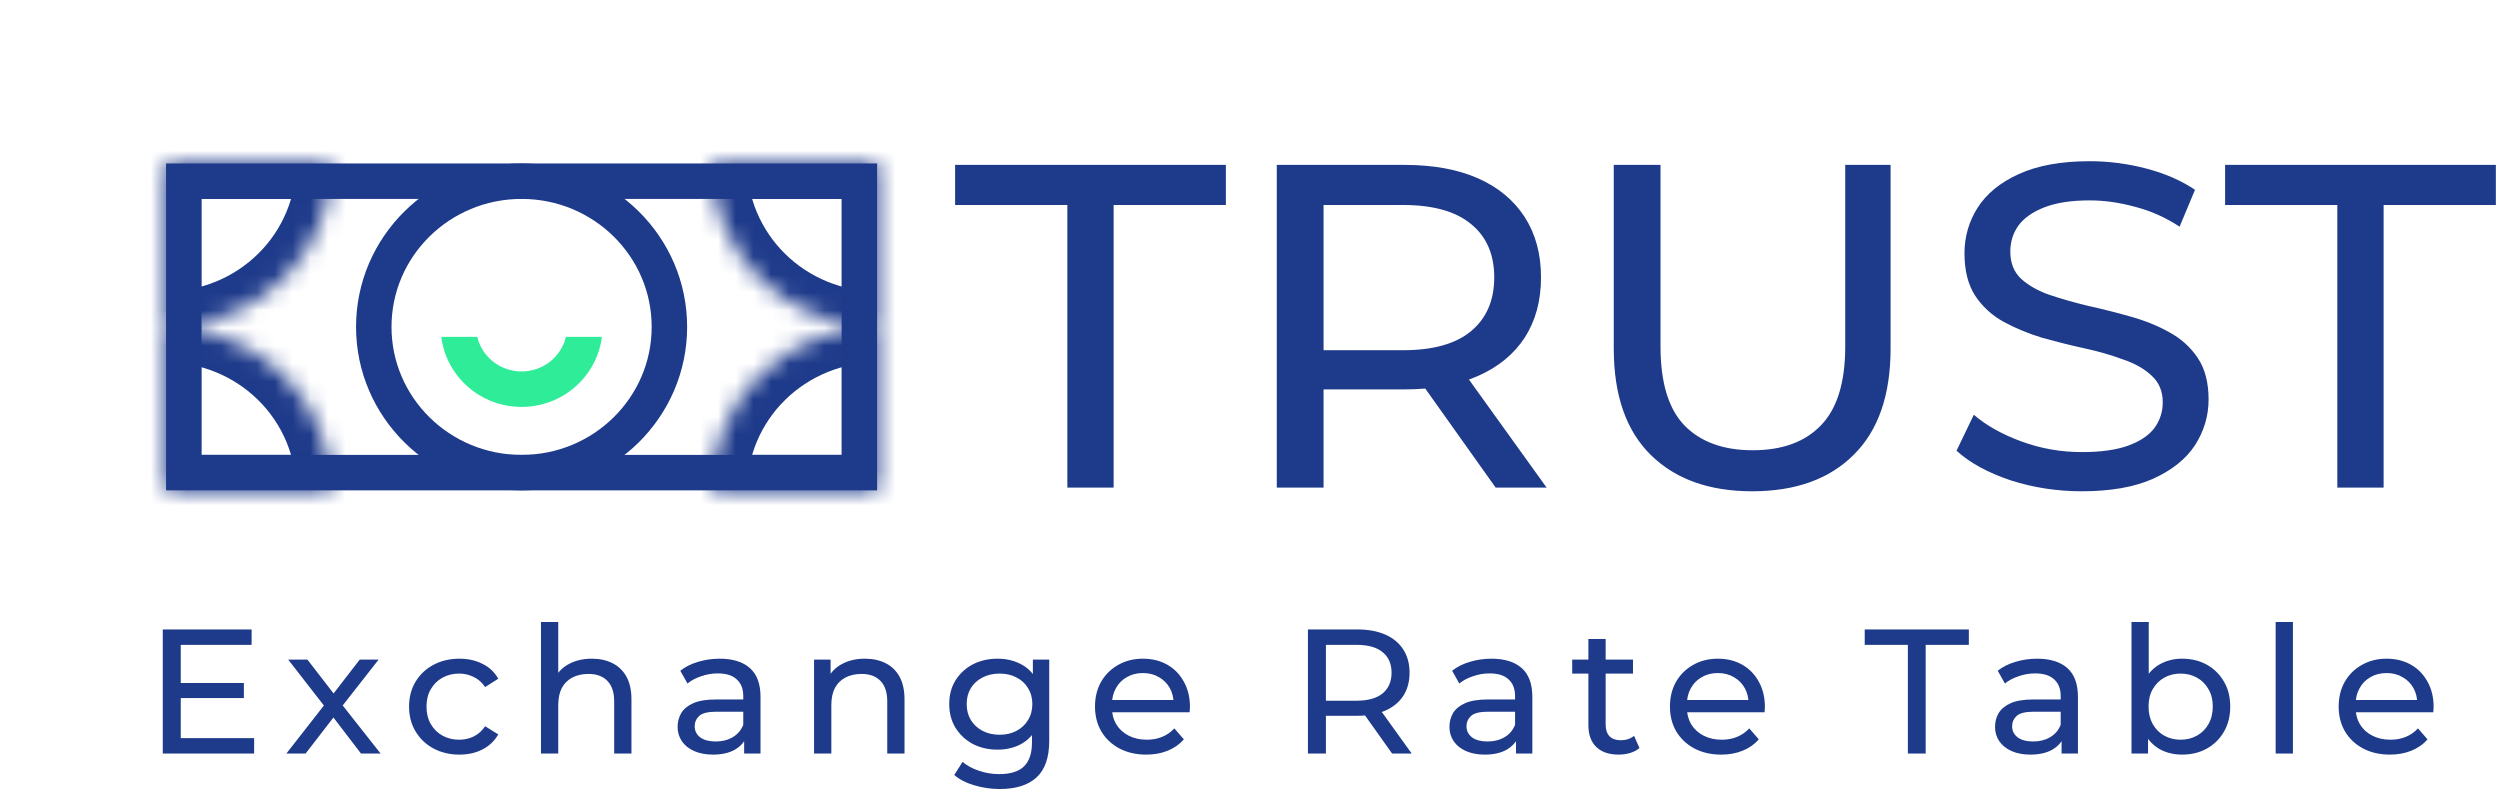 <svg width="141" height="45" viewBox="0 0 141 45" fill="none" xmlns="http://www.w3.org/2000/svg">
<path d="M48.469 10.219H10.366V26.656H48.469V10.219Z" stroke="#1E3A8A" stroke-width="2"/>
<path fill-rule="evenodd" clip-rule="evenodd" d="M24.889 19C25.169 21.237 27.101 22.95 29.417 22.95C31.734 22.95 33.666 21.237 33.946 19H31.916C31.657 20.109 30.646 20.95 29.417 20.95C28.189 20.95 27.178 20.109 26.919 19H24.889Z" fill="#2EEC97"/>
<path d="M29.417 26.656C34.022 26.656 37.754 22.976 37.754 18.437C37.754 13.898 34.022 10.219 29.417 10.219C24.813 10.219 21.081 13.898 21.081 18.437C21.081 22.976 24.813 26.656 29.417 26.656Z" stroke="#1E3A8A" stroke-width="2"/>
<mask id="mask0_29_886" style="mask-type:luminance" maskUnits="userSpaceOnUse" x="9" y="9" width="10" height="10">
<path d="M18.702 9.219C18.702 10.429 18.46 11.628 17.99 12.746C17.52 13.865 16.832 14.881 15.963 15.737C15.095 16.593 14.064 17.272 12.93 17.735C11.795 18.199 10.579 18.437 9.351 18.437V9.219H18.702Z" fill="white"/>
</mask>
<g mask="url(#mask0_29_886)">
<path d="M18.702 9.219C18.702 10.429 18.46 11.628 17.99 12.746C17.52 13.865 16.832 14.881 15.963 15.737C15.095 16.593 14.064 17.272 12.93 17.735C11.795 18.199 10.579 18.437 9.351 18.437V9.219H18.702Z" stroke="#1E3A8A" stroke-width="4"/>
</g>
<mask id="mask1_29_886" style="mask-type:luminance" maskUnits="userSpaceOnUse" x="40" y="9" width="10" height="10">
<path d="M49.483 18.437C48.255 18.437 47.039 18.199 45.905 17.735C44.77 17.272 43.739 16.593 42.871 15.737C42.003 14.881 41.314 13.865 40.844 12.746C40.374 11.628 40.132 10.429 40.132 9.219H49.483V18.437Z" fill="white"/>
</mask>
<g mask="url(#mask1_29_886)">
<path d="M49.483 18.437C48.255 18.437 47.039 18.199 45.905 17.735C44.77 17.272 43.739 16.593 42.871 15.737C42.003 14.881 41.314 13.865 40.844 12.746C40.374 11.628 40.132 10.429 40.132 9.219H49.483V18.437Z" stroke="#1E3A8A" stroke-width="4"/>
</g>
<mask id="mask2_29_886" style="mask-type:luminance" maskUnits="userSpaceOnUse" x="40" y="18" width="10" height="10">
<path d="M40.132 27.656C40.132 26.445 40.374 25.246 40.844 24.128C41.314 23.009 42.003 21.993 42.871 21.137C43.739 20.281 44.77 19.602 45.905 19.139C47.039 18.675 48.255 18.437 49.483 18.437V27.656H40.132Z" fill="white"/>
</mask>
<g mask="url(#mask2_29_886)">
<path d="M40.132 27.656C40.132 26.445 40.374 25.246 40.844 24.128C41.314 23.009 42.003 21.993 42.871 21.137C43.739 20.281 44.77 19.602 45.905 19.139C47.039 18.675 48.255 18.437 49.483 18.437V27.656H40.132Z" stroke="#1E3A8A" stroke-width="4"/>
</g>
<mask id="mask3_29_886" style="mask-type:luminance" maskUnits="userSpaceOnUse" x="9" y="18" width="10" height="10">
<path d="M9.351 18.437C10.579 18.437 11.795 18.675 12.93 19.139C14.064 19.602 15.095 20.281 15.963 21.137C16.832 21.993 17.52 23.009 17.99 24.128C18.46 25.246 18.702 26.445 18.702 27.656H9.351V18.437Z" fill="white"/>
</mask>
<g mask="url(#mask3_29_886)">
<path d="M9.351 18.437C10.579 18.437 11.795 18.675 12.93 19.139C14.064 19.602 15.095 20.281 15.963 21.137C16.832 21.993 17.52 23.009 17.99 24.128C18.46 25.246 18.702 26.445 18.702 27.656H9.351V18.437Z" stroke="#1E3A8A" stroke-width="4"/>
</g>
<path d="M60.198 27.5V11.562H53.868V9.3H69.139V11.562H62.809V27.5H60.198ZM72.011 27.5V9.3H79.212C80.829 9.3 82.209 9.551 83.352 10.054C84.495 10.557 85.374 11.285 85.99 12.238C86.605 13.191 86.913 14.327 86.913 15.644C86.913 16.961 86.605 18.097 85.99 19.05C85.374 19.986 84.495 20.705 83.352 21.208C82.209 21.711 80.829 21.962 79.212 21.962H73.462L74.649 20.766V27.5H72.011ZM84.355 27.5L79.66 20.896H82.482L87.229 27.5H84.355ZM74.649 21.026L73.462 19.752H79.132C80.82 19.752 82.095 19.397 82.957 18.686C83.836 17.958 84.275 16.944 84.275 15.644C84.275 14.344 83.836 13.339 82.957 12.628C82.095 11.917 80.82 11.562 79.132 11.562H73.462L74.649 10.262V21.026ZM98.822 27.708C96.396 27.708 94.488 27.023 93.099 25.654C91.71 24.285 91.016 22.283 91.016 19.648V9.3H93.653V19.544C93.653 21.572 94.101 23.054 94.998 23.99C95.912 24.926 97.196 25.394 98.849 25.394C100.519 25.394 101.803 24.926 102.699 23.99C103.613 23.054 104.071 21.572 104.071 19.544V9.3H106.629V19.648C106.629 22.283 105.934 24.285 104.545 25.654C103.174 27.023 101.266 27.708 98.822 27.708ZM117.417 27.708C116.01 27.708 114.665 27.5 113.381 27.084C112.098 26.651 111.087 26.096 110.348 25.42L111.324 23.392C112.027 23.999 112.924 24.501 114.014 24.9C115.104 25.299 116.238 25.498 117.417 25.498C118.489 25.498 119.359 25.377 120.028 25.134C120.696 24.891 121.188 24.562 121.505 24.146C121.821 23.713 121.979 23.227 121.979 22.69C121.979 22.066 121.768 21.563 121.346 21.182C120.942 20.801 120.405 20.497 119.737 20.272C119.087 20.029 118.366 19.821 117.575 19.648C116.784 19.475 115.983 19.275 115.175 19.05C114.384 18.807 113.654 18.504 112.986 18.14C112.335 17.776 111.807 17.291 111.403 16.684C110.999 16.06 110.797 15.263 110.797 14.292C110.797 13.356 111.043 12.498 111.535 11.718C112.045 10.921 112.818 10.288 113.856 9.82C114.911 9.335 116.247 9.092 117.865 9.092C118.937 9.092 120.001 9.231 121.056 9.508C122.111 9.785 123.025 10.184 123.799 10.704L122.929 12.784C122.138 12.264 121.302 11.891 120.423 11.666C119.544 11.423 118.691 11.302 117.865 11.302C116.827 11.302 115.975 11.432 115.307 11.692C114.638 11.952 114.146 12.299 113.83 12.732C113.53 13.165 113.381 13.651 113.381 14.188C113.381 14.829 113.583 15.341 113.988 15.722C114.41 16.103 114.946 16.407 115.597 16.632C116.265 16.857 116.995 17.065 117.786 17.256C118.577 17.429 119.368 17.629 120.159 17.854C120.968 18.079 121.698 18.374 122.349 18.738C123.016 19.102 123.553 19.587 123.957 20.194C124.362 20.801 124.564 21.581 124.564 22.534C124.564 23.453 124.309 24.311 123.799 25.108C123.289 25.888 122.498 26.521 121.425 27.006C120.37 27.474 119.034 27.708 117.417 27.708ZM131.825 27.5V11.562H125.496V9.3H140.766V11.562H134.436V27.5H131.825Z" fill="#1E3A8A"/>
<path d="M10.103 38.52H13.755V39.37H10.103V38.52ZM10.195 41.63H14.333V42.5H9.18V35.5H14.191V36.37H10.195V41.63ZM16.151 42.5L18.464 39.54L18.454 40.03L16.253 37.2H17.338L19.022 39.38H18.606L20.29 37.2H21.355L19.123 40.05L19.133 39.54L21.466 42.5H20.361L18.586 40.18L18.981 40.24L17.236 42.5H16.151ZM25.911 42.56C25.364 42.56 24.873 42.443 24.441 42.21C24.014 41.977 23.68 41.657 23.436 41.25C23.193 40.843 23.071 40.377 23.071 39.85C23.071 39.323 23.193 38.857 23.436 38.45C23.68 38.043 24.014 37.727 24.441 37.5C24.873 37.267 25.364 37.15 25.911 37.15C26.398 37.15 26.831 37.247 27.21 37.44C27.595 37.627 27.893 37.907 28.102 38.28L27.362 38.75C27.186 38.49 26.97 38.3 26.713 38.18C26.462 38.053 26.192 37.99 25.901 37.99C25.549 37.99 25.235 38.067 24.958 38.22C24.68 38.373 24.461 38.59 24.299 38.87C24.136 39.143 24.055 39.47 24.055 39.85C24.055 40.23 24.136 40.56 24.299 40.84C24.461 41.12 24.68 41.337 24.958 41.49C25.235 41.643 25.549 41.72 25.901 41.72C26.192 41.72 26.462 41.66 26.713 41.54C26.97 41.413 27.186 41.22 27.362 40.96L28.102 41.42C27.893 41.787 27.595 42.07 27.21 42.27C26.831 42.463 26.398 42.56 25.911 42.56ZM33.382 37.15C33.821 37.15 34.207 37.233 34.538 37.4C34.876 37.567 35.14 37.82 35.329 38.16C35.519 38.5 35.614 38.93 35.614 39.45V42.5H34.64V39.56C34.64 39.047 34.511 38.66 34.254 38.4C34.004 38.14 33.649 38.01 33.189 38.01C32.844 38.01 32.543 38.077 32.286 38.21C32.029 38.343 31.83 38.54 31.688 38.8C31.553 39.06 31.485 39.383 31.485 39.77V42.5H30.511V35.08H31.485V38.63L31.292 38.25C31.468 37.903 31.738 37.633 32.104 37.44C32.469 37.247 32.895 37.15 33.382 37.15ZM41.97 42.5V41.38L41.92 41.17V39.26C41.92 38.853 41.798 38.54 41.554 38.32C41.318 38.093 40.959 37.98 40.479 37.98C40.161 37.98 39.85 38.033 39.546 38.14C39.242 38.24 38.985 38.377 38.775 38.55L38.369 37.83C38.647 37.61 38.978 37.443 39.363 37.33C39.755 37.21 40.165 37.15 40.591 37.15C41.328 37.15 41.896 37.327 42.295 37.68C42.694 38.033 42.893 38.573 42.893 39.3V42.5H41.97ZM40.205 42.56C39.806 42.56 39.455 42.493 39.15 42.36C38.853 42.227 38.623 42.043 38.461 41.81C38.298 41.57 38.217 41.3 38.217 41C38.217 40.713 38.285 40.453 38.42 40.22C38.562 39.987 38.788 39.8 39.1 39.66C39.417 39.52 39.843 39.45 40.378 39.45H42.082V40.14H40.418C39.931 40.14 39.603 40.22 39.434 40.38C39.265 40.54 39.181 40.733 39.181 40.96C39.181 41.22 39.286 41.43 39.495 41.59C39.705 41.743 39.996 41.82 40.368 41.82C40.733 41.82 41.051 41.74 41.321 41.58C41.598 41.42 41.798 41.187 41.92 40.88L42.112 41.54C41.984 41.853 41.757 42.103 41.433 42.29C41.108 42.47 40.699 42.56 40.205 42.56ZM48.783 37.15C49.223 37.15 49.608 37.233 49.94 37.4C50.278 37.567 50.542 37.82 50.731 38.16C50.92 38.5 51.015 38.93 51.015 39.45V42.5H50.041V39.56C50.041 39.047 49.913 38.66 49.656 38.4C49.406 38.14 49.051 38.01 48.591 38.01C48.246 38.01 47.945 38.077 47.688 38.21C47.431 38.343 47.231 38.54 47.09 38.8C46.954 39.06 46.887 39.383 46.887 39.77V42.5H45.913V37.2H46.846V38.63L46.694 38.25C46.87 37.903 47.14 37.633 47.505 37.44C47.87 37.247 48.297 37.15 48.783 37.15ZM56.388 44.5C55.894 44.5 55.414 44.43 54.947 44.29C54.488 44.157 54.112 43.963 53.821 43.71L54.288 42.97C54.539 43.183 54.846 43.35 55.211 43.47C55.576 43.597 55.959 43.66 56.357 43.66C56.993 43.66 57.46 43.513 57.757 43.22C58.055 42.927 58.203 42.48 58.203 41.88V40.76L58.305 39.71L58.254 38.65V37.2H59.177V41.78C59.177 42.713 58.941 43.4 58.467 43.84C57.994 44.28 57.301 44.5 56.388 44.5ZM56.266 42.28C55.746 42.28 55.279 42.173 54.866 41.96C54.461 41.74 54.136 41.437 53.892 41.05C53.656 40.663 53.537 40.217 53.537 39.71C53.537 39.197 53.656 38.75 53.892 38.37C54.136 37.983 54.461 37.683 54.866 37.47C55.279 37.257 55.746 37.15 56.266 37.15C56.726 37.15 57.145 37.243 57.524 37.43C57.903 37.61 58.203 37.89 58.427 38.27C58.657 38.65 58.772 39.13 58.772 39.71C58.772 40.283 58.657 40.76 58.427 41.14C58.203 41.52 57.903 41.807 57.524 42C57.145 42.187 56.726 42.28 56.266 42.28ZM56.378 41.44C56.736 41.44 57.054 41.367 57.331 41.22C57.609 41.073 57.825 40.87 57.98 40.61C58.143 40.35 58.224 40.05 58.224 39.71C58.224 39.37 58.143 39.07 57.98 38.81C57.825 38.55 57.609 38.35 57.331 38.21C57.054 38.063 56.736 37.99 56.378 37.99C56.02 37.99 55.698 38.063 55.414 38.21C55.137 38.35 54.917 38.55 54.755 38.81C54.599 39.07 54.521 39.37 54.521 39.71C54.521 40.05 54.599 40.35 54.755 40.61C54.917 40.87 55.137 41.073 55.414 41.22C55.698 41.367 56.02 41.44 56.378 41.44ZM64.65 42.56C64.075 42.56 63.568 42.443 63.128 42.21C62.695 41.977 62.357 41.657 62.114 41.25C61.877 40.843 61.758 40.377 61.758 39.85C61.758 39.323 61.874 38.857 62.103 38.45C62.34 38.043 62.661 37.727 63.067 37.5C63.479 37.267 63.943 37.15 64.457 37.15C64.978 37.15 65.437 37.263 65.836 37.49C66.236 37.717 66.546 38.037 66.77 38.45C66.999 38.857 67.114 39.333 67.114 39.88C67.114 39.92 67.111 39.967 67.104 40.02C67.104 40.073 67.101 40.123 67.094 40.17H62.519V39.48H66.587L66.191 39.72C66.198 39.38 66.127 39.077 65.978 38.81C65.83 38.543 65.623 38.337 65.36 38.19C65.102 38.037 64.802 37.96 64.457 37.96C64.118 37.96 63.818 38.037 63.554 38.19C63.29 38.337 63.084 38.547 62.935 38.82C62.787 39.087 62.712 39.393 62.712 39.74V39.9C62.712 40.253 62.793 40.57 62.956 40.85C63.124 41.123 63.358 41.337 63.655 41.49C63.953 41.643 64.294 41.72 64.68 41.72C64.998 41.72 65.285 41.667 65.542 41.56C65.806 41.453 66.036 41.293 66.232 41.08L66.77 41.7C66.526 41.98 66.222 42.193 65.857 42.34C65.498 42.487 65.096 42.56 64.65 42.56ZM73.767 42.5V35.5H76.537C77.159 35.5 77.69 35.597 78.129 35.79C78.569 35.983 78.907 36.263 79.144 36.63C79.38 36.997 79.499 37.433 79.499 37.94C79.499 38.447 79.38 38.883 79.144 39.25C78.907 39.61 78.569 39.887 78.129 40.08C77.69 40.273 77.159 40.37 76.537 40.37H74.325L74.782 39.91V42.5H73.767ZM78.515 42.5L76.709 39.96H77.794L79.62 42.5H78.515ZM74.782 40.01L74.325 39.52H76.506C77.155 39.52 77.646 39.383 77.977 39.11C78.315 38.83 78.484 38.44 78.484 37.94C78.484 37.44 78.315 37.053 77.977 36.78C77.646 36.507 77.155 36.37 76.506 36.37H74.325L74.782 35.87V40.01ZM85.501 42.5V41.38L85.45 41.17V39.26C85.45 38.853 85.328 38.54 85.085 38.32C84.848 38.093 84.489 37.98 84.01 37.98C83.692 37.98 83.381 38.033 83.076 38.14C82.772 38.24 82.515 38.377 82.305 38.55L81.9 37.83C82.177 37.61 82.508 37.443 82.894 37.33C83.286 37.21 83.695 37.15 84.121 37.15C84.858 37.15 85.426 37.327 85.825 37.68C86.224 38.033 86.424 38.573 86.424 39.3V42.5H85.501ZM83.736 42.56C83.337 42.56 82.985 42.493 82.681 42.36C82.383 42.227 82.153 42.043 81.991 41.81C81.829 41.57 81.748 41.3 81.748 41C81.748 40.713 81.815 40.453 81.95 40.22C82.092 39.987 82.319 39.8 82.63 39.66C82.948 39.52 83.374 39.45 83.908 39.45H85.612V40.14H83.949C83.462 40.14 83.134 40.22 82.965 40.38C82.795 40.54 82.711 40.733 82.711 40.96C82.711 41.22 82.816 41.43 83.026 41.59C83.235 41.743 83.526 41.82 83.898 41.82C84.263 41.82 84.581 41.74 84.852 41.58C85.129 41.42 85.328 41.187 85.45 40.88L85.643 41.54C85.514 41.853 85.288 42.103 84.963 42.29C84.638 42.47 84.229 42.56 83.736 42.56ZM91.289 42.56C90.748 42.56 90.329 42.417 90.031 42.13C89.734 41.843 89.585 41.433 89.585 40.9V36.04H90.559V40.86C90.559 41.147 90.63 41.367 90.772 41.52C90.921 41.673 91.131 41.75 91.401 41.75C91.705 41.75 91.959 41.667 92.162 41.5L92.466 42.19C92.317 42.317 92.138 42.41 91.928 42.47C91.725 42.53 91.513 42.56 91.289 42.56ZM88.672 37.99V37.2H92.101V37.99H88.672ZM97.076 42.56C96.501 42.56 95.994 42.443 95.555 42.21C95.122 41.977 94.784 41.657 94.54 41.25C94.304 40.843 94.185 40.377 94.185 39.85C94.185 39.323 94.3 38.857 94.53 38.45C94.767 38.043 95.088 37.727 95.494 37.5C95.906 37.267 96.369 37.15 96.884 37.15C97.404 37.15 97.864 37.263 98.263 37.49C98.662 37.717 98.973 38.037 99.197 38.45C99.426 38.857 99.541 39.333 99.541 39.88C99.541 39.92 99.538 39.967 99.531 40.02C99.531 40.073 99.528 40.123 99.521 40.17H94.946V39.48H99.014L98.618 39.72C98.625 39.38 98.554 39.077 98.405 38.81C98.256 38.543 98.05 38.337 97.787 38.19C97.529 38.037 97.229 37.96 96.884 37.96C96.545 37.96 96.245 38.037 95.981 38.19C95.717 38.337 95.511 38.547 95.362 38.82C95.213 39.087 95.139 39.393 95.139 39.74V39.9C95.139 40.253 95.22 40.57 95.382 40.85C95.551 41.123 95.785 41.337 96.082 41.49C96.379 41.643 96.721 41.72 97.107 41.72C97.424 41.72 97.712 41.667 97.969 41.56C98.233 41.453 98.463 41.293 98.659 41.08L99.197 41.7C98.953 41.98 98.649 42.193 98.284 42.34C97.925 42.487 97.523 42.56 97.076 42.56ZM107.604 42.5V36.37H105.17V35.5H111.043V36.37H108.609V42.5H107.604ZM116.273 42.5V41.38L116.223 41.17V39.26C116.223 38.853 116.101 38.54 115.857 38.32C115.62 38.093 115.262 37.98 114.782 37.98C114.464 37.98 114.153 38.033 113.849 38.14C113.545 38.24 113.287 38.377 113.078 38.55L112.672 37.83C112.949 37.61 113.281 37.443 113.666 37.33C114.058 37.21 114.468 37.15 114.894 37.15C115.631 37.15 116.199 37.327 116.598 37.68C116.996 38.033 117.196 38.573 117.196 39.3V42.5H116.273ZM114.508 42.56C114.109 42.56 113.758 42.493 113.453 42.36C113.156 42.227 112.926 42.043 112.763 41.81C112.601 41.57 112.52 41.3 112.52 41C112.52 40.713 112.587 40.453 112.723 40.22C112.865 39.987 113.091 39.8 113.403 39.66C113.72 39.52 114.146 39.45 114.681 39.45H116.385V40.14H114.721C114.234 40.14 113.906 40.22 113.737 40.38C113.568 40.54 113.484 40.733 113.484 40.96C113.484 41.22 113.588 41.43 113.798 41.59C114.008 41.743 114.298 41.82 114.67 41.82C115.036 41.82 115.353 41.74 115.624 41.58C115.901 41.42 116.101 41.187 116.223 40.88L116.415 41.54C116.286 41.853 116.06 42.103 115.736 42.29C115.411 42.47 115.002 42.56 114.508 42.56ZM123.066 42.56C122.606 42.56 122.19 42.46 121.818 42.26C121.453 42.053 121.162 41.75 120.946 41.35C120.736 40.95 120.632 40.45 120.632 39.85C120.632 39.25 120.74 38.75 120.956 38.35C121.179 37.95 121.473 37.65 121.839 37.45C122.21 37.25 122.62 37.15 123.066 37.15C123.594 37.15 124.06 37.263 124.466 37.49C124.872 37.717 125.193 38.033 125.43 38.44C125.666 38.84 125.785 39.31 125.785 39.85C125.785 40.39 125.666 40.863 125.43 41.27C125.193 41.677 124.872 41.993 124.466 42.22C124.06 42.447 123.594 42.56 123.066 42.56ZM120.216 42.5V35.08H121.189V38.61L121.088 39.84L121.149 41.07V42.5H120.216ZM122.985 41.72C123.33 41.72 123.637 41.643 123.908 41.49C124.185 41.337 124.402 41.12 124.557 40.84C124.72 40.553 124.801 40.223 124.801 39.85C124.801 39.47 124.72 39.143 124.557 38.87C124.402 38.59 124.185 38.373 123.908 38.22C123.637 38.067 123.33 37.99 122.985 37.99C122.647 37.99 122.339 38.067 122.062 38.22C121.791 38.373 121.575 38.59 121.413 38.87C121.257 39.143 121.179 39.47 121.179 39.85C121.179 40.223 121.257 40.553 121.413 40.84C121.575 41.12 121.791 41.337 122.062 41.49C122.339 41.643 122.647 41.72 122.985 41.72ZM128.347 42.5V35.08H129.321V42.5H128.347ZM134.792 42.56C134.217 42.56 133.71 42.443 133.27 42.21C132.837 41.977 132.499 41.657 132.256 41.25C132.019 40.843 131.901 40.377 131.901 39.85C131.901 39.323 132.016 38.857 132.246 38.45C132.482 38.043 132.804 37.727 133.209 37.5C133.622 37.267 134.085 37.15 134.599 37.15C135.12 37.15 135.58 37.263 135.979 37.49C136.377 37.717 136.689 38.037 136.912 38.45C137.142 38.857 137.257 39.333 137.257 39.88C137.257 39.92 137.253 39.967 137.247 40.02C137.247 40.073 137.243 40.123 137.237 40.17H132.662V39.48H136.729L136.334 39.72C136.34 39.38 136.269 39.077 136.121 38.81C135.972 38.543 135.766 38.337 135.502 38.19C135.245 38.037 134.944 37.96 134.599 37.96C134.261 37.96 133.96 38.037 133.696 38.19C133.433 38.337 133.226 38.547 133.078 38.82C132.928 39.087 132.854 39.393 132.854 39.74V39.9C132.854 40.253 132.936 40.57 133.098 40.85C133.267 41.123 133.5 41.337 133.798 41.49C134.095 41.643 134.437 41.72 134.822 41.72C135.14 41.72 135.427 41.667 135.685 41.56C135.948 41.453 136.178 41.293 136.374 41.08L136.912 41.7C136.669 41.98 136.364 42.193 135.999 42.34C135.64 42.487 135.238 42.56 134.792 42.56Z" fill="#1E3A8A"/>
</svg>
